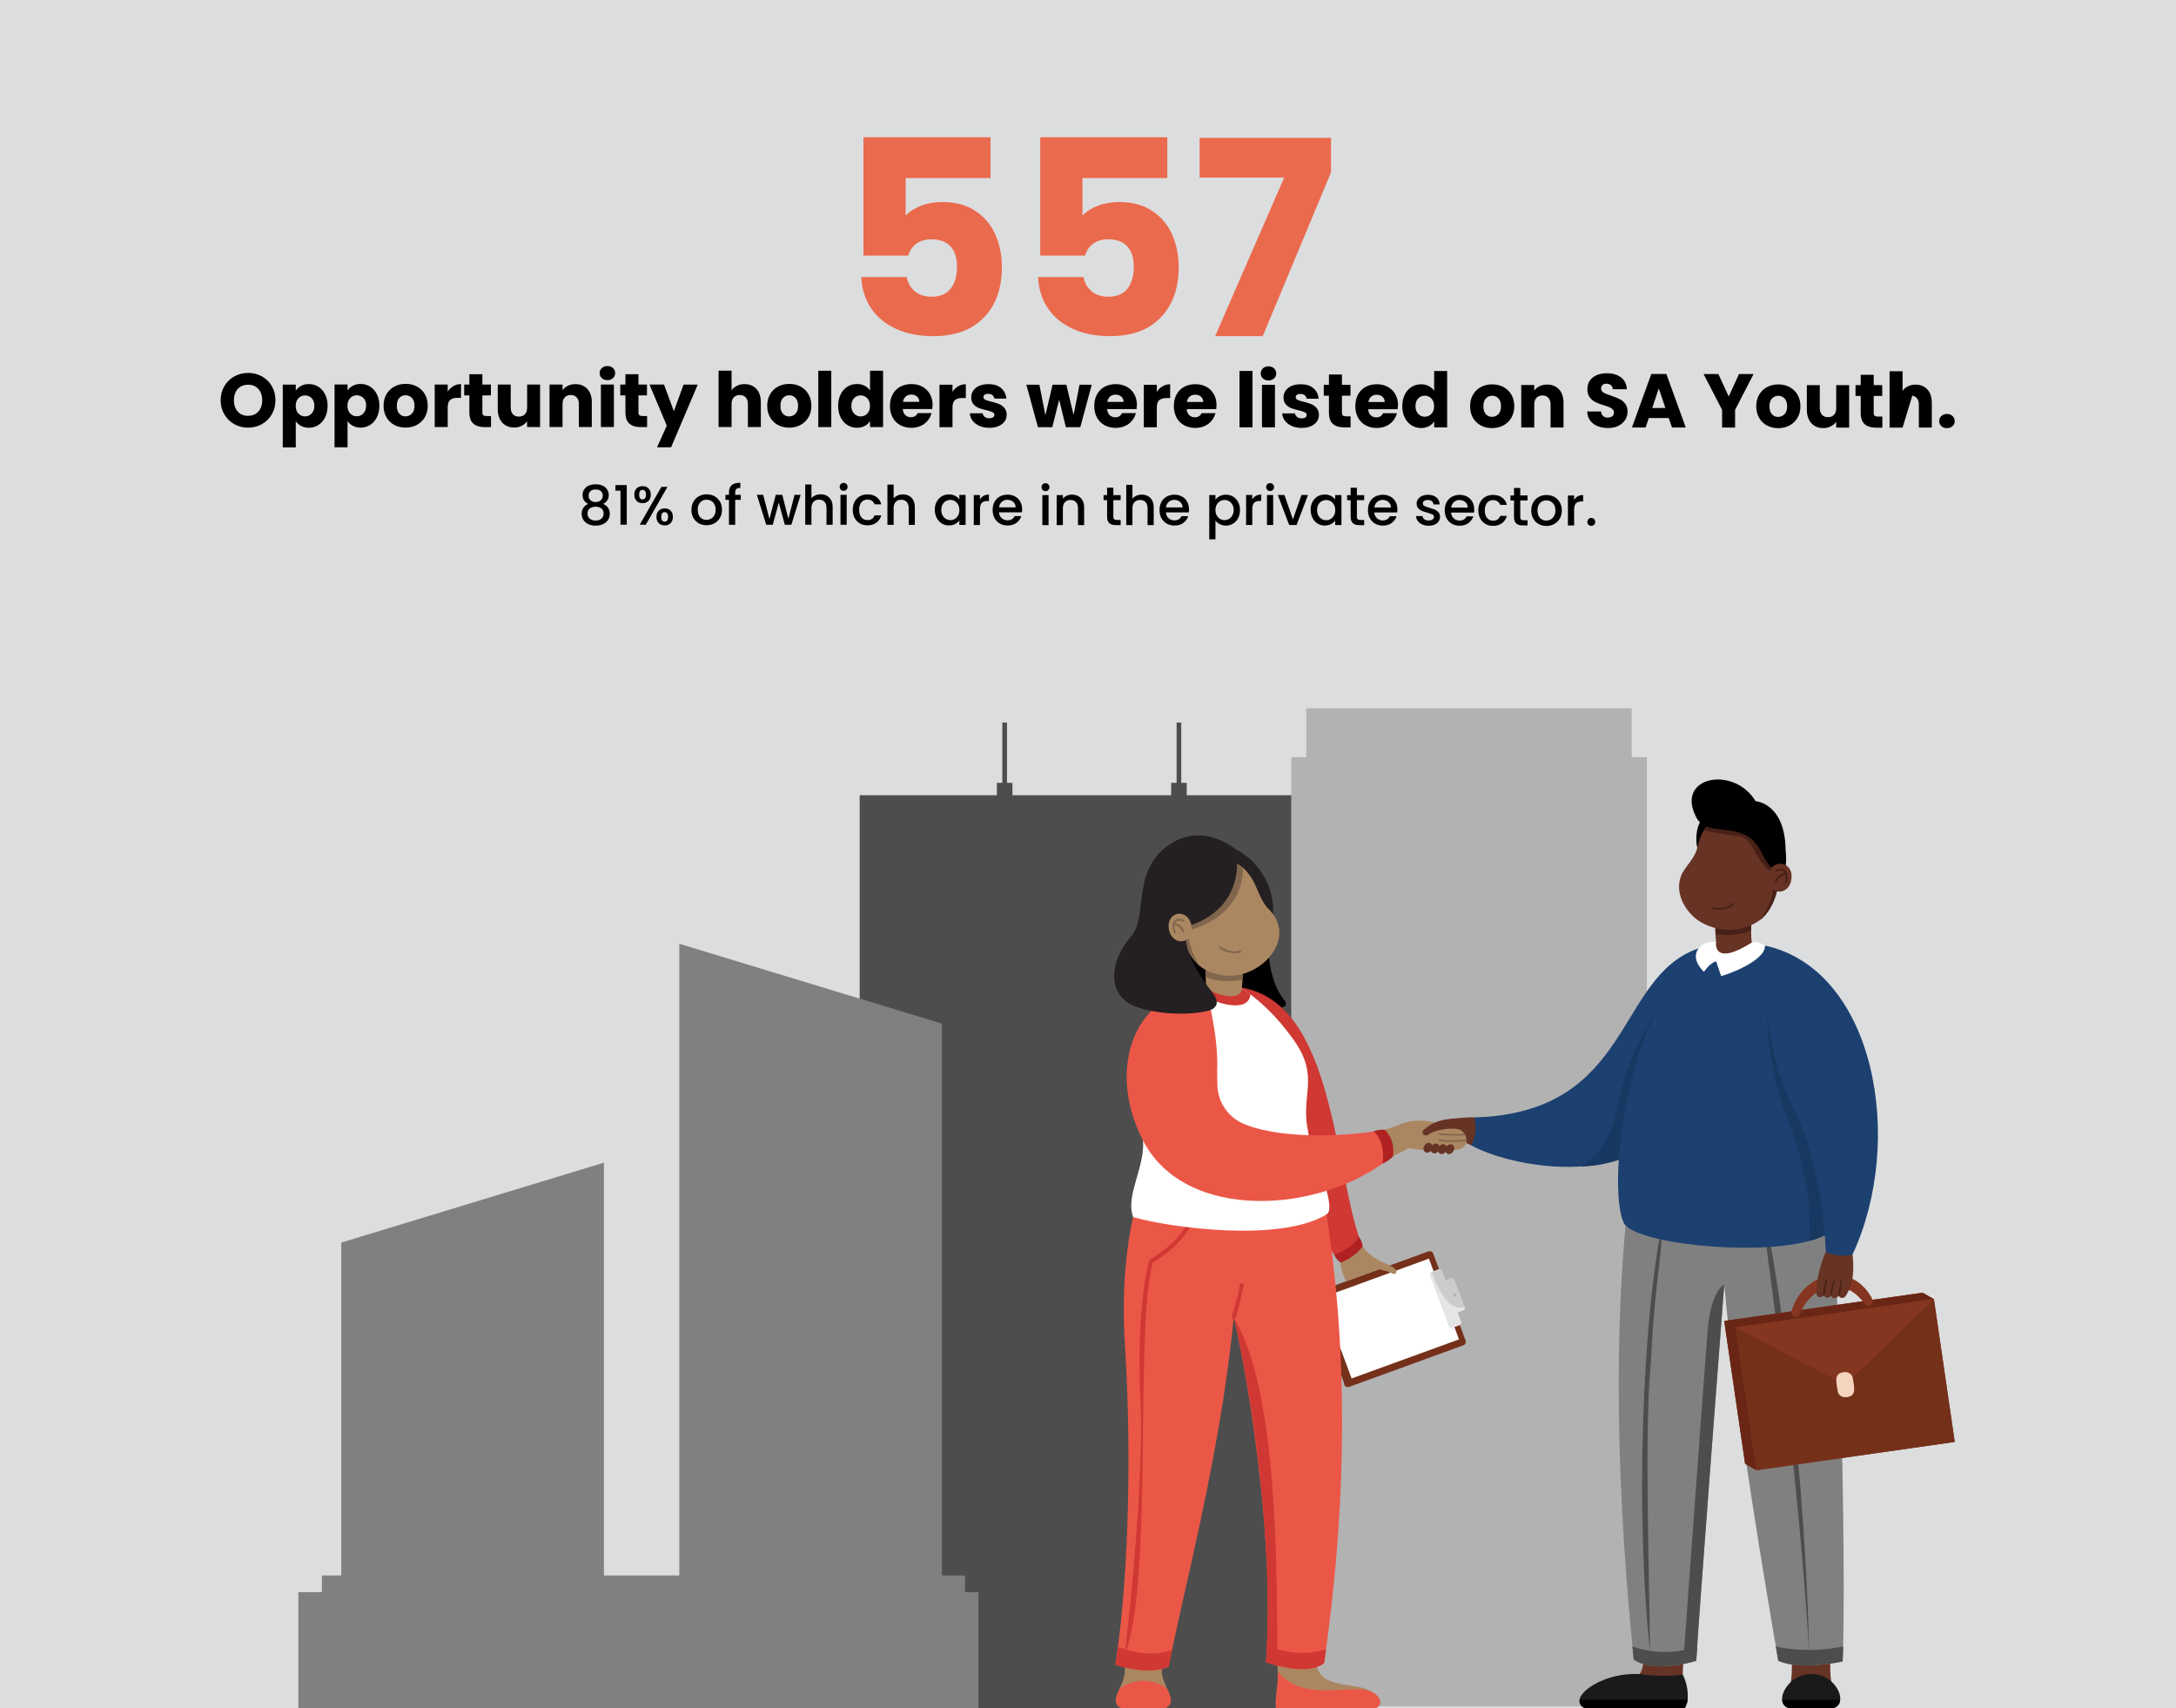 <?xml version="1.0" encoding="UTF-8"?><svg id="Layer_2" xmlns="http://www.w3.org/2000/svg" viewBox="0 0 400 314"><defs><style>.cls-1{fill:#fa9470;}.cls-2{fill:#692614;}.cls-3{fill:#f5d4bf;}.cls-4{fill:#ea6a4e;}.cls-5{fill:#eb5747;}.cls-6{fill:#fff;}.cls-7{fill:#e5e5e5;}.cls-8{fill:#80664d;}.cls-9{fill:#663324;}.cls-10{fill:#80331c;}.cls-11{fill:#75301a;}.cls-12{fill:#99452b;}.cls-13{fill:#8c4226;}.cls-14{fill:#cf3833;}.cls-15{fill:#b02121;}.cls-16{fill:#b2b2b2;}.cls-17{fill:#ab8761;}.cls-18{fill:#ccc;}.cls-19{fill:#dcddde;}.cls-20{fill:#d9b099;}.cls-21{fill:#173861;}.cls-22{fill:#241f21;}.cls-23{fill:#1c4070;}.cls-24{fill:#1a1a1a;}.cls-25{fill:gray;}.cls-26{fill:#853621;}.cls-27{fill:#472117;}.cls-28{fill:#4d4d4d;}</style></defs><g id="Layer_1-2"><g><rect class="cls-19" width="400" height="314"/><g><path d="M292.52,96.65c.2,0,.37-.07,.51-.21s.21-.31,.21-.52-.07-.38-.21-.52c-.14-.14-.31-.21-.51-.21s-.38,.07-.52,.21c-.14,.14-.21,.31-.21,.52s.07,.38,.21,.52,.31,.21,.52,.21m-3.16-4.78v-.8h-1.14v5.51h1.14v-2.9c0-.56,.12-.95,.35-1.18s.57-.34,1.02-.34h.29v-1.18c-.38,0-.71,.08-.98,.23-.28,.16-.5,.38-.67,.66m-5.13,3.81c-.46,0-.84-.16-1.15-.48-.3-.32-.46-.78-.46-1.38,0-.4,.07-.74,.22-1.02,.15-.28,.34-.48,.59-.62s.52-.21,.82-.21,.57,.07,.82,.21c.25,.14,.46,.35,.61,.62,.15,.28,.23,.61,.23,1.02s-.08,.74-.24,1.02c-.16,.28-.37,.49-.62,.63-.26,.14-.53,.21-.82,.21m0,.99c.53,0,1.01-.12,1.44-.35,.44-.24,.78-.57,1.04-1.01,.25-.43,.38-.93,.38-1.49s-.12-1.06-.37-1.49c-.25-.43-.58-.77-1.01-1-.43-.23-.9-.35-1.43-.35s-1,.12-1.43,.35c-.43,.23-.76,.57-1.01,1-.25,.43-.37,.93-.37,1.49s.12,1.07,.36,1.49,.57,.76,.99,1,.89,.35,1.41,.35m-3.44-4.67v-.93h-1.34v-1.37h-1.15v1.37h-.65v.93h.65v3.05c0,.54,.14,.93,.41,1.17,.27,.24,.67,.36,1.18,.36h.9v-.95h-.7c-.23,0-.4-.05-.49-.14-.1-.09-.15-.24-.15-.45v-3.05h1.34Zm-9.05,1.82c0,.57,.12,1.07,.35,1.49s.55,.76,.96,1c.41,.24,.87,.35,1.4,.35,.65,0,1.2-.16,1.64-.49s.74-.78,.9-1.34h-1.23c-.21,.58-.65,.87-1.31,.87-.47,0-.84-.17-1.11-.5-.28-.33-.41-.8-.41-1.39s.14-1.05,.41-1.39,.65-.49,1.11-.49c.33,0,.61,.08,.83,.23,.22,.15,.38,.37,.48,.64h1.23c-.15-.59-.45-1.04-.89-1.35-.44-.32-.99-.48-1.66-.48-.53,0-.99,.12-1.4,.35-.41,.23-.73,.56-.96,.99-.23,.43-.35,.93-.35,1.49m-4.98-.49c.05-.43,.22-.77,.5-1.02,.28-.25,.62-.38,1.01-.38,.43,0,.8,.13,1.09,.38,.29,.25,.44,.59,.45,1.01h-3.05Zm4.24,.36c0-.53-.11-1.01-.34-1.42-.23-.41-.54-.73-.95-.95s-.87-.34-1.39-.34-1.02,.12-1.43,.35c-.42,.23-.74,.56-.97,.99-.23,.43-.35,.93-.35,1.49s.12,1.07,.35,1.49,.56,.76,.98,1,.89,.35,1.41,.35c.65,0,1.19-.16,1.62-.48s.74-.74,.91-1.24h-1.23c-.25,.51-.69,.77-1.3,.77-.43,0-.79-.13-1.08-.4-.29-.27-.46-.62-.49-1.06h4.21c.03-.17,.04-.35,.04-.56m-8.39,2.98c.43,0,.8-.07,1.12-.21,.32-.14,.56-.33,.73-.58,.17-.25,.26-.53,.26-.84,0-.35-.1-.64-.29-.85-.19-.21-.41-.38-.66-.48-.26-.11-.59-.22-.98-.33-.3-.09-.53-.16-.68-.22-.15-.06-.28-.14-.39-.23s-.16-.22-.16-.37c0-.19,.08-.34,.24-.45,.16-.11,.39-.17,.69-.17s.55,.07,.73,.22c.18,.15,.28,.34,.3,.59h1.14c-.03-.55-.23-.98-.61-1.29-.38-.32-.89-.48-1.52-.48-.42,0-.79,.07-1.11,.21s-.57,.33-.74,.58c-.17,.24-.26,.51-.26,.8,0,.36,.09,.65,.28,.87,.19,.22,.42,.38,.67,.49,.26,.11,.6,.22,1.01,.33,.43,.12,.74,.23,.93,.33,.2,.1,.3,.25,.3,.46,0,.19-.09,.35-.27,.47-.18,.12-.42,.18-.74,.18s-.56-.08-.77-.23c-.2-.16-.32-.35-.34-.58h-1.18c.01,.33,.12,.63,.32,.9s.47,.48,.82,.64,.73,.23,1.16,.23m-9.96-3.34c.05-.43,.22-.77,.5-1.02,.28-.25,.62-.38,1.01-.38,.43,0,.8,.13,1.09,.38,.29,.25,.44,.59,.45,1.01h-3.05Zm4.24,.36c0-.53-.11-1.01-.34-1.42-.23-.41-.54-.73-.95-.95-.41-.23-.87-.34-1.39-.34s-1.02,.12-1.43,.35c-.42,.23-.74,.56-.97,.99-.23,.43-.34,.93-.34,1.49s.12,1.07,.35,1.49c.24,.43,.56,.76,.98,1,.42,.24,.89,.35,1.41,.35,.65,0,1.19-.16,1.62-.48,.44-.32,.74-.74,.9-1.24h-1.23c-.25,.51-.69,.77-1.3,.77-.43,0-.79-.13-1.08-.4-.29-.27-.46-.62-.49-1.06h4.21c.03-.17,.04-.35,.04-.56m-6.1-1.69v-.93h-1.34v-1.37h-1.15v1.37h-.65v.93h.65v3.05c0,.54,.14,.93,.41,1.17,.27,.24,.67,.36,1.18,.36h.9v-.95h-.7c-.23,0-.4-.05-.49-.14-.1-.09-.15-.24-.15-.45v-3.05h1.34Zm-5.32,1.82c0,.38-.08,.71-.24,.99-.16,.28-.36,.5-.61,.64-.25,.15-.53,.22-.82,.22s-.56-.08-.82-.22c-.26-.15-.46-.37-.62-.66-.16-.29-.23-.62-.23-1s.08-.71,.23-.98c.16-.28,.36-.49,.62-.63,.25-.14,.53-.22,.82-.22s.57,.07,.82,.22c.25,.15,.46,.36,.61,.64,.16,.28,.24,.61,.24,.99m-4.51-.02c0,.55,.11,1.05,.34,1.48,.23,.44,.54,.78,.93,1.02,.39,.24,.83,.36,1.3,.36,.43,0,.81-.09,1.14-.26,.33-.17,.6-.39,.79-.65v.82h1.15v-5.51h-1.15v.8c-.19-.25-.45-.47-.78-.64-.32-.17-.7-.26-1.14-.26-.48,0-.92,.12-1.32,.35-.4,.24-.71,.57-.94,1-.23,.43-.34,.92-.34,1.47m-4.81-2.73h-1.22l2.09,5.51h1.36l2.1-5.51h-1.21l-1.56,4.49-1.56-4.49Zm-3.21,5.51h1.14v-5.51h-1.14v5.51Zm.58-6.24c.2,0,.37-.07,.51-.21,.14-.14,.21-.31,.21-.52s-.07-.38-.21-.52c-.14-.14-.31-.21-.51-.21s-.38,.07-.52,.21-.21,.31-.21,.52,.07,.38,.21,.52,.31,.21,.52,.21m-3.28,1.53v-.8h-1.14v5.51h1.14v-2.9c0-.56,.11-.95,.34-1.18,.23-.23,.57-.34,1.02-.34h.29v-1.18c-.38,0-.71,.08-.98,.23-.28,.16-.5,.38-.66,.66m-3.43,1.93c0,.38-.08,.71-.24,1-.16,.29-.36,.51-.62,.66-.26,.15-.53,.22-.83,.22s-.56-.07-.81-.22c-.26-.15-.46-.36-.62-.64-.16-.28-.23-.61-.23-.99s.08-.71,.23-.99c.16-.28,.36-.49,.62-.64,.26-.15,.53-.22,.81-.22s.57,.07,.83,.22c.26,.14,.46,.35,.62,.63,.16,.28,.24,.6,.24,.98m-3.35-1.92v-.81h-1.14v8.13h1.14v-3.42c.21,.25,.47,.47,.8,.64,.33,.17,.7,.26,1.12,.26,.48,0,.92-.12,1.32-.36,.4-.24,.71-.58,.93-1.02,.23-.44,.34-.93,.34-1.48s-.11-1.04-.34-1.47c-.23-.43-.54-.76-.93-1-.4-.24-.83-.35-1.32-.35-.42,0-.8,.09-1.13,.26-.33,.17-.6,.39-.79,.64m-9.1,1.45c.05-.43,.22-.77,.5-1.02,.28-.25,.62-.38,1.01-.38,.43,0,.8,.13,1.09,.38,.29,.25,.44,.59,.45,1.01h-3.05Zm4.24,.36c0-.53-.11-1.01-.34-1.42-.23-.41-.54-.73-.95-.95-.41-.23-.87-.34-1.39-.34s-1.02,.12-1.43,.35c-.42,.23-.74,.56-.97,.99-.23,.43-.34,.93-.34,1.49s.12,1.07,.35,1.49,.56,.76,.98,1c.42,.24,.89,.35,1.42,.35,.65,0,1.19-.16,1.62-.48s.74-.74,.9-1.24h-1.23c-.25,.51-.69,.77-1.3,.77-.43,0-.79-.13-1.08-.4-.29-.27-.46-.62-.49-1.06h4.21c.03-.17,.04-.35,.04-.56m-8.69-2.71c-.35,0-.68,.06-.97,.19s-.54,.31-.74,.54v-2.53h-1.14v7.4h1.14v-3.08c0-.49,.12-.87,.38-1.14s.59-.4,1.02-.4,.76,.13,1.01,.4,.37,.64,.37,1.14v3.08h1.13v-3.25c0-.5-.1-.93-.28-1.28-.19-.35-.45-.62-.78-.8s-.71-.27-1.12-.27m-3.9,1.02v-.93h-1.34v-1.37h-1.15v1.37h-.65v.93h.65v3.05c0,.54,.14,.93,.41,1.17s.67,.36,1.18,.36h.9v-.95h-.7c-.23,0-.4-.05-.49-.14-.1-.09-.15-.24-.15-.45v-3.05h1.34Zm-8.98-1.02c-.33,0-.64,.06-.92,.19s-.53,.3-.72,.53v-.63h-1.14v5.51h1.14v-3.08c0-.49,.12-.87,.38-1.14s.59-.4,1.02-.4,.76,.13,1.01,.4c.25,.26,.37,.64,.37,1.14v3.08h1.13v-3.25c0-.5-.1-.93-.29-1.28-.19-.35-.46-.62-.81-.8-.34-.18-.73-.27-1.16-.27m-5.42,5.6h1.14v-5.51h-1.14v5.51Zm.58-6.24c.2,0,.37-.07,.51-.21s.21-.31,.21-.52-.07-.38-.21-.52-.31-.21-.51-.21-.38,.07-.52,.21c-.14,.14-.21,.31-.21,.52s.07,.38,.21,.52c.14,.14,.31,.21,.52,.21m-8.54,2.99c.05-.43,.22-.77,.5-1.02,.28-.25,.62-.38,1.01-.38,.43,0,.8,.13,1.09,.38,.29,.25,.44,.59,.45,1.01h-3.05Zm4.24,.36c0-.53-.11-1.01-.34-1.42-.23-.41-.54-.73-.95-.95-.41-.23-.87-.34-1.39-.34s-1.02,.12-1.43,.35c-.42,.23-.74,.56-.97,.99-.23,.43-.34,.93-.34,1.49s.12,1.07,.35,1.49c.24,.43,.56,.76,.98,1,.42,.24,.89,.35,1.42,.35,.65,0,1.19-.16,1.62-.48,.44-.32,.74-.74,.9-1.24h-1.23c-.25,.51-.69,.77-1.3,.77-.43,0-.79-.13-1.08-.4-.29-.27-.46-.62-.49-1.06h4.21c.03-.17,.04-.35,.04-.56m-7.75-1.82v-.8h-1.14v5.51h1.14v-2.9c0-.56,.11-.95,.34-1.18s.57-.34,1.02-.34h.29v-1.18c-.38,0-.71,.08-.98,.23-.28,.16-.5,.38-.66,.66m-3.79,1.95c0,.38-.08,.71-.23,.99-.16,.28-.36,.5-.61,.64-.25,.15-.53,.22-.82,.22s-.56-.08-.82-.22c-.26-.15-.46-.37-.62-.66-.16-.29-.23-.62-.23-1s.08-.71,.23-.98c.16-.28,.36-.49,.61-.63,.25-.14,.53-.22,.82-.22s.57,.07,.82,.22c.25,.15,.46,.36,.61,.64,.16,.28,.23,.61,.23,.99m-4.51-.02c0,.55,.12,1.05,.35,1.48s.54,.78,.93,1.02c.39,.24,.83,.36,1.3,.36,.43,0,.81-.09,1.14-.26,.33-.17,.6-.39,.79-.65v.82h1.15v-5.51h-1.15v.8c-.19-.25-.45-.47-.77-.64-.32-.17-.7-.26-1.14-.26-.48,0-.92,.12-1.32,.35-.4,.24-.71,.57-.94,1s-.35,.92-.35,1.47m-5.86-2.82c-.35,0-.68,.06-.97,.19s-.54,.31-.73,.54v-2.53h-1.14v7.4h1.14v-3.08c0-.49,.12-.87,.38-1.14s.59-.4,1.01-.4,.76,.13,1.01,.4,.37,.64,.37,1.14v3.08h1.13v-3.25c0-.5-.09-.93-.28-1.28s-.45-.62-.78-.8c-.33-.18-.7-.27-1.12-.27m-9.23,2.84c0,.57,.11,1.07,.34,1.49,.23,.43,.55,.76,.96,1s.87,.35,1.4,.35c.65,0,1.2-.16,1.64-.49,.44-.33,.74-.78,.9-1.34h-1.23c-.21,.58-.65,.87-1.31,.87-.47,0-.84-.17-1.11-.5-.28-.33-.42-.8-.42-1.39s.14-1.05,.42-1.39c.28-.33,.65-.49,1.11-.49,.33,0,.61,.08,.83,.23,.22,.15,.38,.37,.48,.64h1.23c-.15-.59-.45-1.04-.89-1.35-.44-.32-.99-.48-1.65-.48-.53,0-.99,.12-1.4,.35-.41,.23-.72,.56-.96,.99-.23,.43-.34,.93-.34,1.49m-2.26,2.76h1.14v-5.51h-1.14v5.51Zm.58-6.24c.2,0,.37-.07,.51-.21,.14-.14,.21-.31,.21-.52s-.07-.38-.21-.52c-.14-.14-.31-.21-.51-.21s-.38,.07-.52,.21c-.14,.14-.21,.31-.21,.52s.07,.38,.21,.52c.14,.14,.31,.21,.52,.21m-4.22,.64c-.35,0-.68,.06-.97,.19-.3,.13-.54,.31-.73,.54v-2.53h-1.14v7.4h1.14v-3.08c0-.49,.12-.87,.38-1.14s.59-.4,1.01-.4,.76,.13,1.01,.4c.25,.26,.37,.64,.37,1.14v3.08h1.13v-3.25c0-.5-.09-.93-.28-1.28s-.45-.62-.78-.8c-.33-.18-.7-.27-1.12-.27m-4.82,.09l-1.14,4.41-1.12-4.41h-1.19l-1.17,4.43-1.15-4.43h-1.16l1.72,5.51h1.2l1.11-4.07,1.11,4.07h1.2l1.71-5.51h-1.12Zm-9.89,0h-1.02v-.39c0-.32,.07-.54,.21-.67,.14-.13,.38-.2,.73-.2v-.95c-.72,0-1.25,.15-1.58,.43-.34,.29-.51,.75-.51,1.39v.39h-.65v.93h.65v4.58h1.15v-4.58h1.02v-.93Zm-6.3,4.61c-.46,0-.84-.16-1.15-.48-.3-.32-.46-.78-.46-1.38,0-.4,.07-.74,.22-1.02,.15-.28,.34-.48,.59-.62s.52-.21,.82-.21,.57,.07,.82,.21c.25,.14,.46,.35,.61,.62,.15,.28,.23,.61,.23,1.02s-.08,.74-.24,1.02c-.16,.28-.37,.49-.62,.63-.26,.14-.53,.21-.83,.21m0,.99c.53,0,1.01-.12,1.45-.35,.44-.24,.78-.57,1.03-1.01,.25-.43,.38-.93,.38-1.49s-.12-1.06-.37-1.49c-.25-.43-.58-.77-1.01-1-.43-.23-.9-.35-1.43-.35s-1,.12-1.43,.35c-.43,.23-.76,.57-1.01,1-.25,.43-.37,.93-.37,1.49s.12,1.07,.36,1.49,.57,.76,.99,1c.42,.24,.89,.35,1.41,.35m-7.68-2.4c.42,0,.63,.29,.63,.87s-.21,.87-.63,.87-.63-.29-.63-.87,.21-.87,.63-.87m-1.51,.87c0,.49,.14,.87,.42,1.15,.28,.28,.65,.42,1.1,.42s.8-.14,1.08-.42c.28-.28,.42-.66,.42-1.15s-.14-.87-.42-1.15c-.28-.28-.64-.41-1.08-.41s-.81,.14-1.1,.41c-.28,.28-.42,.66-.42,1.15m-2.55-4.96c.42,0,.63,.29,.63,.87,0,.3-.06,.52-.17,.66s-.27,.22-.46,.22c-.42,0-.63-.29-.63-.88s.21-.87,.63-.87m3.46-.56l-3.99,6.96h1.12l3.99-6.96h-1.12Zm-4.98,1.43c0,.49,.14,.87,.42,1.15,.28,.28,.65,.42,1.1,.42s.81-.14,1.09-.42c.28-.28,.42-.66,.42-1.15s-.14-.87-.42-1.15c-.28-.28-.65-.41-1.09-.41s-.81,.14-1.1,.41c-.28,.28-.42,.66-.42,1.15m-2.54-.72v6.25h1.15v-7.29h-2.08v1.04h.93Zm-4.57,2.94c.44,0,.79,.11,1.07,.33,.27,.22,.4,.53,.4,.93,0,.37-.13,.68-.39,.92-.26,.24-.62,.36-1.08,.36s-.82-.12-1.09-.35c-.27-.24-.4-.55-.4-.93,0-.41,.14-.72,.41-.93,.28-.22,.64-.33,1.08-.33m1.31-2c0,.33-.12,.61-.37,.82-.25,.21-.56,.32-.94,.32s-.69-.1-.93-.32c-.24-.21-.36-.48-.36-.82,0-.38,.12-.67,.35-.87,.23-.2,.55-.3,.95-.3s.73,.1,.96,.3c.23,.2,.35,.49,.35,.86m-2.67,1.5c-.37,.14-.67,.37-.89,.68-.22,.31-.33,.69-.33,1.12s.11,.82,.33,1.15c.22,.33,.52,.59,.91,.77s.84,.27,1.34,.27,.95-.09,1.34-.27,.7-.44,.92-.77c.22-.33,.33-.72,.33-1.15s-.11-.8-.33-1.11c-.22-.32-.52-.55-.9-.69,.31-.15,.57-.37,.76-.65s.28-.61,.28-.98-.09-.69-.27-.99c-.18-.3-.45-.54-.82-.72-.36-.18-.8-.27-1.32-.27s-.96,.09-1.32,.27-.63,.41-.81,.72c-.18,.3-.27,.63-.27,.99,0,.75,.35,1.29,1.04,1.64"/><path d="M357.9,78.69c.41,0,.75-.12,1.02-.37,.27-.25,.4-.55,.4-.92s-.13-.69-.4-.94-.6-.38-1.02-.38-.76,.13-1.03,.38-.4,.57-.4,.94,.13,.67,.4,.92c.27,.25,.61,.37,1.03,.37m-7.76-5.57c.27-.29,.64-.43,1.09-.43s.82,.14,1.09,.43c.27,.29,.41,.7,.41,1.22v4.24h2.38v-4.56c0-1.04-.27-1.85-.81-2.44-.54-.59-1.26-.89-2.16-.89m0,0c-.52,0-.99,.1-1.41,.31-.42,.21-.75,.48-.99,.83v-3.6h-2.39v10.36h2.39m-4.58-2.03c-.26,0-.45-.05-.56-.15-.11-.1-.17-.27-.17-.5v-3.14h1.57v-1.99h-1.57v-1.9h-2.39v1.9h-.95v1.99h.95v3.11c0,.96,.24,1.65,.73,2.08,.48,.42,1.16,.64,2.03,.64h1.22v-2.03h-.85Zm-7.62-5.78v4.24c0,.52-.13,.93-.41,1.22-.27,.29-.64,.43-1.11,.43s-.82-.14-1.09-.43c-.27-.29-.41-.7-.41-1.22v-4.24h-2.38v4.56c0,.68,.13,1.27,.38,1.78,.25,.5,.61,.89,1.06,1.16,.46,.27,.99,.4,1.58,.4,.5,0,.96-.1,1.38-.32,.42-.21,.74-.49,.99-.83v1.06h2.39v-7.81h-2.39Zm-10.68,5.85c-.46,0-.84-.17-1.14-.5-.3-.34-.45-.82-.45-1.44s.15-1.12,.46-1.45c.31-.33,.7-.5,1.16-.5s.84,.17,1.16,.5c.31,.34,.47,.82,.47,1.44s-.16,1.11-.48,1.44c-.32,.34-.71,.5-1.17,.5m0,2.07c.77,0,1.46-.16,2.08-.49,.62-.33,1.11-.8,1.47-1.41,.36-.61,.54-1.32,.54-2.12s-.18-1.51-.53-2.12c-.35-.61-.84-1.08-1.46-1.41-.62-.33-1.31-.49-2.07-.49s-1.46,.16-2.07,.49c-.62,.33-1.1,.8-1.46,1.41-.35,.61-.53,1.32-.53,2.12s.17,1.52,.53,2.13c.35,.61,.83,1.07,1.44,1.4,.61,.33,1.3,.49,2.07,.49m-7.21-9.94l-1.89,4.12-1.9-4.12h-2.72l3.4,6.58v3.25h2.39v-3.25l3.4-6.58h-2.69Zm-15.95,6.24l1.2-3.6,1.22,3.6h-2.42Zm3.63,3.58h2.53l-3.56-9.83h-2.77l-3.56,9.83h2.51l.59-1.74h3.67l.59,1.74Zm-11.76,.1c.74,0,1.38-.13,1.92-.41,.54-.27,.95-.64,1.24-1.09,.28-.46,.43-.97,.43-1.53,0-.59-.15-1.07-.43-1.44-.29-.37-.63-.66-1.03-.85-.4-.2-.91-.4-1.55-.62-.64-.21-1.1-.4-1.4-.57-.3-.18-.45-.43-.45-.74,0-.29,.09-.51,.27-.67,.18-.15,.41-.23,.7-.23,.34,0,.61,.09,.83,.27,.21,.18,.33,.43,.35,.75h2.59c-.05-.92-.4-1.65-1.06-2.16-.66-.52-1.54-.78-2.62-.78s-1.93,.26-2.59,.78c-.66,.52-.99,1.23-.99,2.15,0,.62,.14,1.11,.43,1.5,.29,.38,.63,.67,1.04,.87,.4,.2,.92,.39,1.55,.59,.44,.13,.78,.25,1.02,.35,.24,.1,.44,.23,.6,.39,.16,.16,.24,.36,.24,.6,0,.29-.1,.52-.31,.68-.21,.16-.49,.24-.84,.24s-.63-.1-.84-.29c-.22-.19-.34-.47-.38-.83h-2.55c.02,.64,.2,1.2,.54,1.65,.34,.46,.8,.8,1.37,1.04,.57,.23,1.21,.35,1.93,.35m-11.2-7.99c-.51,0-.98,.1-1.39,.3-.41,.2-.74,.47-.98,.82v-1.04h-2.39v7.81h2.39v-4.24c0-.52,.14-.93,.41-1.22s.64-.43,1.09-.43,.82,.14,1.09,.43,.41,.7,.41,1.22v4.24h2.38v-4.56c0-1.04-.27-1.85-.82-2.44s-1.28-.89-2.19-.89m-10.12,5.94c-.46,0-.84-.17-1.14-.5-.3-.34-.46-.82-.46-1.44s.15-1.12,.46-1.45c.31-.33,.7-.5,1.16-.5s.84,.17,1.15,.5,.47,.82,.47,1.44-.16,1.11-.48,1.44c-.32,.34-.71,.5-1.17,.5m0,2.07c.77,0,1.46-.16,2.08-.49,.62-.33,1.11-.8,1.47-1.41,.36-.61,.54-1.32,.54-2.12s-.18-1.51-.53-2.12c-.35-.61-.84-1.08-1.46-1.41-.62-.33-1.31-.49-2.07-.49s-1.46,.16-2.07,.49c-.62,.33-1.1,.8-1.46,1.41-.36,.61-.53,1.32-.53,2.12s.17,1.52,.52,2.13c.35,.61,.83,1.07,1.44,1.4,.61,.33,1.3,.49,2.07,.49m-10.65-4.02c0,.6-.17,1.07-.5,1.41-.33,.34-.73,.52-1.21,.52s-.88-.17-1.21-.53c-.33-.35-.5-.82-.5-1.42s.17-1.07,.5-1.41c.33-.34,.73-.51,1.21-.51s.88,.17,1.21,.52c.33,.34,.5,.82,.5,1.41m-5.85-.01c0,.8,.15,1.51,.46,2.12,.3,.61,.72,1.08,1.24,1.41,.52,.33,1.11,.5,1.75,.5,.55,0,1.03-.11,1.45-.34,.42-.22,.74-.52,.96-.9v1.12h2.39v-10.36h-2.39v3.63c-.24-.36-.58-.65-1-.87-.42-.22-.89-.32-1.41-.32-.64,0-1.23,.16-1.75,.49-.52,.33-.93,.79-1.24,1.4-.3,.61-.46,1.31-.46,2.11m-6.23-.74c.07-.43,.24-.76,.51-.99,.28-.23,.61-.35,1.02-.35s.77,.12,1.05,.36c.28,.24,.42,.57,.42,.98h-3Zm5.45,.63c0-.78-.16-1.47-.5-2.06-.33-.59-.79-1.04-1.38-1.36s-1.26-.48-2.02-.48-1.46,.16-2.06,.49c-.6,.33-1.06,.79-1.39,1.4-.33,.61-.5,1.32-.5,2.13s.17,1.52,.5,2.13,.8,1.07,1.4,1.4c.6,.33,1.28,.49,2.04,.49,.64,0,1.21-.12,1.72-.35,.51-.23,.94-.55,1.28-.97,.34-.41,.58-.87,.71-1.39h-2.55c-.23,.5-.65,.76-1.25,.76-.4,0-.74-.13-1.02-.39-.28-.26-.43-.63-.47-1.11h5.42c.03-.24,.04-.48,.04-.7m-9.55,2c-.26,0-.45-.05-.56-.15-.11-.1-.17-.27-.17-.5v-3.14h1.57v-1.99h-1.57v-1.9h-2.39v1.9h-.95v1.99h.95v3.11c0,.96,.24,1.65,.73,2.08,.48,.42,1.16,.64,2.03,.64h1.22v-2.03h-.85Zm-8.13,2.14c.63,0,1.19-.1,1.67-.31,.48-.21,.85-.49,1.11-.85,.26-.36,.39-.77,.39-1.22-.01-.54-.15-.97-.43-1.29-.28-.32-.6-.55-.96-.7-.36-.15-.84-.29-1.41-.44-.5-.11-.88-.22-1.11-.34-.24-.11-.36-.28-.36-.5,0-.19,.07-.33,.22-.44,.15-.11,.36-.16,.64-.16,.33,0,.59,.08,.79,.24,.2,.16,.32,.37,.36,.64h2.21c-.08-.8-.41-1.45-.97-1.93-.57-.49-1.34-.73-2.32-.73-.66,0-1.23,.11-1.71,.32-.48,.21-.85,.51-1.09,.88-.25,.37-.37,.78-.37,1.22,0,.53,.14,.95,.41,1.27,.27,.31,.59,.54,.97,.69,.37,.15,.84,.28,1.4,.41,.52,.13,.9,.25,1.13,.36,.23,.11,.35,.27,.35,.5,0,.19-.08,.34-.24,.45-.16,.12-.39,.17-.69,.17-.33,0-.6-.08-.83-.25-.22-.17-.35-.39-.38-.66h-2.37c.04,.5,.21,.96,.52,1.36s.73,.73,1.26,.96c.53,.23,1.14,.35,1.82,.35m-7.31-.11h2.39v-7.81h-2.39v7.81Zm1.2-8.62c.41,0,.75-.12,1.02-.37s.4-.55,.4-.92-.13-.68-.4-.93-.61-.37-1.02-.37-.76,.12-1.03,.37-.4,.56-.4,.93,.13,.67,.4,.92,.61,.37,1.03,.37m-5.33,8.62h2.39v-10.36h-2.39v10.36Zm-9.67-4.66c.07-.43,.23-.76,.51-.99,.28-.23,.61-.35,1.02-.35s.77,.12,1.05,.36c.28,.24,.42,.57,.42,.98h-3Zm5.45,.63c0-.78-.17-1.47-.5-2.06-.33-.59-.79-1.04-1.38-1.36s-1.26-.48-2.02-.48-1.46,.16-2.06,.49c-.6,.33-1.06,.79-1.39,1.4-.33,.61-.5,1.32-.5,2.13s.17,1.52,.5,2.13,.8,1.07,1.4,1.4c.6,.33,1.28,.49,2.04,.49,.63,0,1.21-.12,1.72-.35,.51-.23,.94-.55,1.28-.97,.34-.41,.58-.87,.71-1.39h-2.55c-.23,.5-.65,.76-1.25,.76-.4,0-.74-.13-1.01-.39-.28-.26-.43-.63-.47-1.11h5.42c.03-.24,.04-.48,.04-.7m-10.96-2.48v-1.3h-2.39v7.81h2.39v-3.63c0-.64,.15-1.09,.45-1.35,.3-.26,.75-.39,1.34-.39h.66v-2.53c-.51,0-.98,.12-1.4,.37s-.77,.59-1.05,1.02m-9.1,1.85c.07-.43,.24-.76,.51-.99,.27-.23,.61-.35,1.01-.35s.77,.12,1.05,.36c.28,.24,.42,.57,.42,.98h-3Zm5.45,.63c0-.78-.17-1.47-.5-2.06-.33-.59-.79-1.04-1.38-1.36s-1.26-.48-2.02-.48-1.46,.16-2.06,.49c-.6,.33-1.06,.79-1.39,1.4s-.5,1.32-.5,2.13,.17,1.52,.5,2.13,.8,1.07,1.4,1.4c.6,.33,1.28,.49,2.04,.49,.64,0,1.21-.12,1.72-.35,.51-.23,.94-.55,1.28-.97,.34-.41,.58-.87,.71-1.39h-2.55c-.23,.5-.65,.76-1.25,.76-.4,0-.74-.13-1.02-.39-.27-.26-.43-.63-.47-1.11h5.42c.03-.24,.04-.48,.04-.7m-10.53-3.78l-1.09,5.56-1.33-5.56h-2.53l-1.32,5.59-1.11-5.59h-2.39l2.13,7.81h2.63l1.27-5.07,1.23,5.07h2.65l2.11-7.81h-2.25Zm-16.56,7.92c.64,0,1.19-.1,1.67-.31,.48-.21,.85-.49,1.11-.85,.26-.36,.39-.77,.39-1.22,0-.54-.15-.97-.43-1.29-.28-.32-.59-.55-.96-.7s-.84-.29-1.41-.44c-.5-.11-.88-.22-1.11-.34-.24-.11-.36-.28-.36-.5,0-.19,.08-.33,.22-.44,.15-.11,.36-.16,.64-.16,.33,0,.59,.08,.79,.24,.2,.16,.32,.37,.36,.64h2.21c-.08-.8-.41-1.45-.97-1.93-.57-.49-1.34-.73-2.32-.73-.66,0-1.23,.11-1.72,.32-.48,.21-.84,.51-1.09,.88-.25,.37-.37,.78-.37,1.22,0,.53,.14,.95,.41,1.27,.27,.31,.59,.54,.97,.69s.84,.28,1.4,.41c.52,.13,.9,.25,1.13,.36,.23,.11,.35,.27,.35,.5,0,.19-.08,.34-.25,.45-.16,.12-.39,.17-.69,.17-.33,0-.6-.08-.83-.25-.22-.17-.35-.39-.38-.66h-2.37c.04,.5,.21,.96,.52,1.36,.31,.41,.73,.73,1.26,.96,.53,.23,1.14,.35,1.82,.35m-6.78-6.62v-1.3h-2.39v7.81h2.39v-3.63c0-.64,.15-1.09,.45-1.35,.3-.26,.75-.39,1.34-.39h.66v-2.53c-.51,0-.98,.12-1.4,.37-.42,.25-.77,.59-1.05,1.02m-9.1,1.85c.07-.43,.24-.76,.51-.99,.27-.23,.61-.35,1.02-.35s.77,.12,1.05,.36c.28,.24,.42,.57,.42,.98h-3Zm5.45,.63c0-.78-.17-1.47-.5-2.06-.33-.59-.79-1.04-1.38-1.36-.59-.32-1.26-.48-2.02-.48s-1.46,.16-2.06,.49c-.6,.33-1.06,.79-1.39,1.4s-.5,1.32-.5,2.13,.17,1.52,.5,2.13,.8,1.07,1.4,1.4c.6,.33,1.28,.49,2.04,.49,.64,0,1.21-.12,1.72-.35,.51-.23,.94-.55,1.28-.97,.34-.41,.58-.87,.71-1.39h-2.55c-.23,.5-.65,.76-1.25,.76-.4,0-.74-.13-1.02-.39-.27-.26-.43-.63-.47-1.11h5.42c.03-.24,.04-.48,.04-.7m-11.49,.13c0,.6-.16,1.07-.5,1.41-.33,.34-.74,.52-1.21,.52s-.88-.17-1.21-.53c-.33-.35-.5-.82-.5-1.42s.17-1.07,.5-1.41c.33-.34,.74-.51,1.21-.51s.88,.17,1.21,.52c.33,.34,.5,.82,.5,1.41m-5.85-.01c0,.8,.15,1.51,.46,2.12,.3,.61,.72,1.08,1.24,1.41,.52,.33,1.1,.5,1.75,.5,.55,0,1.03-.11,1.45-.34,.42-.22,.73-.52,.96-.9v1.12h2.4v-10.36h-2.4v3.63c-.24-.36-.58-.65-1-.87-.42-.22-.89-.32-1.41-.32-.65,0-1.23,.16-1.75,.49-.52,.33-.94,.79-1.24,1.4-.3,.61-.46,1.31-.46,2.11m-3.65,3.92h2.39v-10.36h-2.39v10.36Zm-5.36-1.96c-.46,0-.84-.17-1.14-.5-.3-.34-.46-.82-.46-1.44s.15-1.12,.46-1.45c.31-.33,.7-.5,1.16-.5s.84,.17,1.16,.5c.31,.34,.47,.82,.47,1.44s-.16,1.11-.48,1.44c-.32,.34-.71,.5-1.17,.5m0,2.07c.77,0,1.46-.16,2.08-.49,.62-.33,1.11-.8,1.47-1.41,.36-.61,.54-1.32,.54-2.12s-.18-1.51-.53-2.12c-.36-.61-.84-1.08-1.46-1.41-.62-.33-1.31-.49-2.07-.49s-1.46,.16-2.07,.49c-.62,.33-1.1,.8-1.46,1.41-.35,.61-.53,1.32-.53,2.12s.17,1.52,.53,2.13c.35,.61,.83,1.07,1.44,1.4,.61,.33,1.3,.49,2.07,.49m-8.19-8.01c-.52,0-.99,.1-1.41,.31-.42,.21-.75,.48-.99,.83v-3.6h-2.39v10.36h2.39v-4.24c0-.52,.13-.93,.41-1.22,.27-.29,.63-.43,1.09-.43s.82,.14,1.09,.43c.27,.29,.41,.7,.41,1.22v4.24h2.38v-4.56c0-1.04-.27-1.85-.81-2.44-.54-.59-1.26-.89-2.16-.89m-11.23,.08l-1.79,4.89-1.81-4.89h-2.67l3.18,7.55-1.79,3.98h2.58l4.9-11.52h-2.59Zm-7.57,5.78c-.26,0-.45-.05-.56-.15-.11-.1-.17-.27-.17-.5v-3.14h1.57v-1.99h-1.57v-1.9h-2.39v1.9h-.95v1.99h.95v3.11c0,.96,.24,1.65,.73,2.08s1.16,.64,2.03,.64h1.22v-2.03h-.85Zm-7.63,2.03h2.39v-7.81h-2.39v7.81Zm1.2-8.62c.41,0,.75-.12,1.02-.37,.27-.25,.4-.55,.4-.92s-.13-.68-.4-.93c-.27-.25-.6-.37-1.02-.37s-.76,.12-1.03,.37c-.27,.25-.4,.56-.4,.93s.13,.67,.4,.92c.27,.25,.61,.37,1.03,.37m-5.88,.73c-.51,0-.98,.1-1.39,.3-.41,.2-.74,.47-.98,.82v-1.04h-2.39v7.81h2.39v-4.24c0-.52,.14-.93,.41-1.22s.64-.43,1.09-.43,.82,.14,1.09,.43,.41,.7,.41,1.22v4.24h2.38v-4.56c0-1.04-.27-1.85-.82-2.44s-1.28-.89-2.19-.89m-8.88,.08v4.24c0,.52-.13,.93-.41,1.22-.27,.29-.64,.43-1.11,.43s-.82-.14-1.09-.43c-.27-.29-.41-.7-.41-1.22v-4.24h-2.38v4.56c0,.68,.13,1.27,.38,1.78,.25,.5,.61,.89,1.06,1.16,.46,.27,.99,.4,1.58,.4,.5,0,.96-.1,1.38-.32,.42-.21,.74-.49,.99-.83v1.06h2.39v-7.81h-2.39Zm-7.5,5.78c-.26,0-.45-.05-.56-.15-.11-.1-.17-.27-.17-.5v-3.14h1.57v-1.99h-1.57v-1.9h-2.39v1.9h-.95v1.99h.95v3.11c0,.96,.24,1.65,.73,2.08,.49,.42,1.16,.64,2.03,.64h1.22v-2.03h-.85Zm-7.1-4.48v-1.3h-2.39v7.81h2.39v-3.63c0-.64,.15-1.09,.45-1.35,.3-.26,.75-.39,1.34-.39h.66v-2.53c-.51,0-.98,.12-1.4,.37-.42,.25-.77,.59-1.05,1.02m-7.76,4.55c-.46,0-.84-.17-1.14-.5-.3-.34-.46-.82-.46-1.44s.15-1.12,.46-1.45c.31-.33,.7-.5,1.16-.5s.84,.17,1.16,.5c.31,.34,.47,.82,.47,1.44s-.16,1.11-.48,1.44c-.32,.34-.71,.5-1.17,.5m0,2.07c.77,0,1.46-.16,2.08-.49,.62-.33,1.11-.8,1.47-1.41,.36-.61,.54-1.32,.54-2.12s-.18-1.51-.53-2.12c-.35-.61-.84-1.08-1.46-1.41-.62-.33-1.31-.49-2.07-.49s-1.46,.16-2.07,.49c-.62,.33-1.1,.8-1.46,1.41-.35,.61-.53,1.32-.53,2.12s.17,1.52,.53,2.13c.35,.61,.83,1.07,1.44,1.4,.61,.33,1.3,.49,2.07,.49m-7.25-4.03c0,.6-.17,1.07-.5,1.42-.34,.35-.74,.53-1.22,.53s-.88-.17-1.21-.52c-.33-.35-.5-.82-.5-1.41s.17-1.07,.5-1.41c.33-.34,.74-.52,1.21-.52s.89,.17,1.23,.51c.33,.34,.5,.81,.5,1.41m-3.42-2.79v-1.11h-2.39v11.54h2.39v-4.82c.23,.35,.56,.64,.97,.87,.42,.22,.89,.34,1.43,.34,.64,0,1.23-.17,1.75-.5,.52-.33,.94-.8,1.24-1.41,.3-.61,.46-1.32,.46-2.12s-.15-1.51-.46-2.11c-.3-.61-.72-1.07-1.24-1.4-.52-.33-1.11-.49-1.75-.49-.55,0-1.03,.11-1.44,.34-.41,.22-.73,.52-.97,.88m-6.09,2.79c0,.6-.17,1.07-.5,1.42-.34,.35-.74,.53-1.22,.53s-.88-.17-1.21-.52c-.33-.35-.5-.82-.5-1.41s.17-1.07,.5-1.41c.33-.34,.74-.52,1.21-.52s.89,.17,1.22,.51c.33,.34,.5,.81,.5,1.41m-3.42-2.79v-1.11h-2.39v11.54h2.39v-4.82c.23,.35,.56,.64,.97,.87,.41,.22,.89,.34,1.43,.34,.64,0,1.23-.17,1.75-.5s.94-.8,1.24-1.41c.3-.61,.46-1.32,.46-2.12s-.15-1.51-.46-2.11c-.3-.61-.72-1.07-1.24-1.4-.52-.33-1.11-.49-1.75-.49-.55,0-1.03,.11-1.44,.34-.41,.22-.73,.52-.97,.88m-8.75,4.62c-.79,0-1.43-.26-1.9-.78-.47-.52-.71-1.21-.71-2.08s.24-1.57,.71-2.09c.47-.51,1.1-.77,1.9-.77s1.41,.26,1.88,.78c.47,.52,.71,1.21,.71,2.08s-.24,1.55-.71,2.07c-.47,.52-1.1,.78-1.88,.78m0,2.18c.92,0,1.77-.21,2.53-.64,.76-.43,1.37-1.03,1.82-1.8,.45-.77,.67-1.64,.67-2.6s-.22-1.83-.66-2.59c-.44-.77-1.05-1.36-1.82-1.79-.77-.43-1.62-.64-2.54-.64s-1.77,.22-2.54,.64c-.77,.43-1.38,1.03-1.83,1.79-.45,.76-.68,1.63-.68,2.59s.23,1.83,.68,2.6c.45,.77,1.06,1.37,1.83,1.8s1.62,.64,2.54,.64"/><path class="cls-4" d="M244.67,25.33h-24.15v7.3h15.55l-12.7,29.15h8.75l12.55-30.1v-6.35Zm-30.1-.1h-23.35v21.75h8.25c.23-.9,.72-1.62,1.45-2.17,.73-.55,1.67-.83,2.8-.83,1.53,0,2.7,.43,3.5,1.3,.8,.87,1.2,2.12,1.2,3.75s-.38,3-1.15,4c-.77,1-1.93,1.5-3.5,1.5-1.33,0-2.38-.34-3.15-1.03-.77-.68-1.25-1.54-1.45-2.58h-8.35c.1,2.13,.68,4.02,1.75,5.65,1.07,1.63,2.58,2.91,4.55,3.83,1.97,.92,4.28,1.38,6.95,1.38,4,0,7.1-1.14,9.3-3.43,2.2-2.28,3.3-5.38,3.3-9.27,0-2.1-.38-4.05-1.15-5.85-.77-1.8-1.97-3.27-3.62-4.4-1.65-1.13-3.72-1.7-6.22-1.7-1.4,0-2.7,.23-3.9,.7-1.2,.47-2.13,1.07-2.8,1.8v-6.9h15.6v-7.5Zm-32.5,0h-23.35v21.75h8.25c.23-.9,.72-1.62,1.45-2.17,.73-.55,1.67-.83,2.8-.83,1.53,0,2.7,.43,3.5,1.3,.8,.87,1.2,2.12,1.2,3.75s-.38,3-1.15,4c-.77,1-1.93,1.5-3.5,1.5-1.33,0-2.38-.34-3.15-1.03-.77-.68-1.25-1.54-1.45-2.58h-8.35c.1,2.13,.68,4.02,1.75,5.65,1.07,1.63,2.58,2.91,4.55,3.83,1.97,.92,4.28,1.38,6.95,1.38,4,0,7.1-1.14,9.3-3.43,2.2-2.28,3.3-5.38,3.3-9.27,0-2.1-.38-4.05-1.15-5.85-.77-1.8-1.97-3.27-3.62-4.4-1.65-1.13-3.72-1.7-6.22-1.7-1.4,0-2.7,.23-3.9,.7-1.2,.47-2.13,1.07-2.8,1.8v-6.9h15.6v-7.5Z"/></g><polygon class="cls-28" points="243.47 314 243.47 146.16 218.15 146.16 218.15 143.88 217.14 143.88 217.14 132.8 216.29 132.8 216.29 143.88 215.29 143.88 215.29 146.16 186.11 146.16 186.11 143.88 185.11 143.88 185.11 132.8 184.25 132.8 184.25 143.88 183.25 143.88 183.25 146.16 158.03 146.16 158.03 314 243.47 314"/><polygon class="cls-25" points="177.39 289.56 173.15 289.56 173.15 188.14 124.87 173.46 124.87 289.56 111.01 289.56 111.01 213.69 62.73 228.38 62.73 289.56 59.17 289.56 59.17 292.63 54.84 292.63 54.84 314 128.6 314 179.86 314 179.86 292.63 177.39 292.63 177.39 289.56"/><polygon class="cls-16" points="299.95 139.16 299.95 130.18 240.13 130.18 240.13 139.16 237.36 139.16 237.36 313.63 302.73 313.63 302.73 139.16 299.95 139.16"/><path class="cls-11" d="M268.99,247.26l-20.99,7.64c-.36,.13-.76-.05-.89-.41,.21-.44-7.12-16.9-5.61-16.82,.02-.06,21.02-7.62,21.06-7.67,.36-.13,.76,.05,.9,.41l5.95,15.97c.13,.36-.05,.75-.41,.88"/><polygon class="cls-6" points="268.2 246.17 248.46 253.35 242.93 238.51 262.67 231.33 268.2 246.17"/><g><path class="cls-18" d="M267.3,237.74c.38-.14,.6,.45,.22,.58-.38,.14-.6-.45-.22-.58m1.94,2.48c-.47-1.25-1.41-3.77-1.87-5.03-.23-.67-1.23,0-1.64,.09l-.65-1.74c-.09-.25-.37-.37-.61-.28l-.95,.35c-.34,.09-.79,.3-.62,.73l3.5,9.4c.15,.42,.64,.31,.95,.16,.36-.2,1.49-.3,1.23-.95l-.65-1.74c.36-.2,1.57-.32,1.31-.98"/><path class="cls-7" d="M268.3,243.55c-.43,.05-1.66,.93-1.9,.19l-3.5-9.4c-.09-.24,.04-.51,.28-.6,0,0,2.43,7.81,6.06,6.49,.27,.66-.94,.78-1.31,.98l.65,1.74c.09,.24-.04,.52-.28,.61"/><path d="M233.18,173s-.39,6.82,2.92,10.85c3.29,4.01-21.28-.92-21.28-.92l2.67-12.7,15.68,2.77Z"/><path class="cls-14" d="M250.39,229s-1.61,1.94-4.16,2.84c-2.83-3.64-6.51-8.35-8.74-12.53-3.51-9.72-7.33-29.34-9.31-37.8,17.29,2.85,16.93,33.79,22.2,47.48"/><path class="cls-17" d="M256.67,233.86c-.11,.27-.42,.38-.66,.24-.72-.38-1.68-.64-2.46-.82l-6.12,2.22s-1.06-2.26-.99-3.45c.06-1.13,3.06-3.25,4.05-2.92,0,0,.81,1.19,2.81,2.44,.63,.39,3.7,1.33,3.37,2.29"/><path class="cls-15" d="M250.49,229.12s-1.51,2.02-4.05,2.92c0,0-.71-.38-1.16-1.4,0,0,3.53-1.27,4.47-3.36,.29,.3,.74,1.17,.74,1.84"/><path class="cls-9" d="M266.48,205.68s2.78-.39,4.52-.28l-1.97,3.9s-3.91-1.85-4.09-2.28c-.18-.43,1.54-1.34,1.54-1.34"/><path class="cls-17" d="M215.18,312.84c-.15,.64-.73,1.15-1.45,1.16h-7.12c-1.02,0-1.73-1.01-1.44-1.94,.55-1.83,1.82-3.65,1.57-5.61-.05-3.84,.01-11.57,0-14.08h8.03c-.16,2.15-.89,10.69-1.14,14.36-.31,2.25,1.6,3.98,1.55,6.11"/><path class="cls-17" d="M225.58,192.3c-1.9,4.68-3.17,12.19,2.49,14.8,8.53,3.35,17.75,3.06,26.48,.55,.49-.15,1.68-.56,2.15-.73,.03-.01,.06-.02,.07-.02l.95-.03c2.3-.16,3.22,3.14,1.2,4.17-.24,.12-.66,.39-.9,.5-10.12,5.28-27.94,9.19-38.06,2.4-8.23-5.57-9.01-16.83-6.59-25.58,2.59-8.21,14.99-4.24,12.21,3.92"/><path class="cls-17" d="M253.64,312.84c-.06,.61-.58,1.16-1.29,1.16h-17.8c-.19-1.79,.42-3.42,.32-5.39h0c.08-5.21-.99-11.53-1.38-16.24h10.23c-.11,2.01-1.59,10.41-1.62,14,1.08,4.05,7.01,2.79,9.72,4.38,.82,.44,1.85,1.09,1.81,2.09"/><path class="cls-5" d="M253.73,312.84c-.01,.61-.53,1.16-1.21,1.16h-17.96c-.21-1.79,.26-3.58,.32-5.39h0c.02-.46,.03-.92,0-1.37,5.79,6.91,16.21,.45,18.73,5.07h0c.09,.17,.13,.36,.12,.53"/><path class="cls-5" d="M215.21,312.84c-.15,.65-.75,1.16-1.48,1.16h-7.12c-2.07-.14-1.58-2.38-.76-3.67,0,0,3.97-3.19,8.64,0,.4,.76,.85,1.65,.72,2.51"/><path class="cls-5" d="M205.02,305.95s5.79,2.12,9.81,.39c2.45-12.92,9.54-38.99,11.95-64.16,0-1.02,7.99,35.41,5.94,63.34,2.55,.89,8.1,2.26,10.68,.14,1.86-13.15,6.85-50.42-.88-89.93,0,0-16.41,2.04-30.94-1.7,0,0-6.34,10.81-4.74,33.92,1.33,22.43,.33,44.76-1.83,57.99"/><path class="cls-9" d="M320.36,184.22c-2.19,3.22-5.87,8.04-8.2,11.22-5.4,7.23-9.23,13.97-18.59,16.67-5.6,1.68-11.38,1.55-16.89,.32-2.63-.6-5.15-1.43-7.54-2.51-1.21-.55-1.73-1.96-1.18-3.15,.41-.88,1.3-1.4,2.23-1.38,8.91,.12,19.79-.54,25-8.65,.55-.92,1.05-1.86,1.6-2.78,3.81-6.43,8.2-12.63,13.61-17.86,5.64-5.91,14.69,1.59,9.96,8.13"/><path class="cls-14" d="M206.72,304.34c1.26-11,3.76-34.68,2.81-49.69-.5-15.21,1.69-22.89,1.71-22.97,.28-.5,5.64-2.84,7.95-8.65,.16-.42,.86-.19,.68,.26-2.02,5.3-7.03,8.23-7.97,8.73-3.4,12.74,.21,58.52-5.18,72.31"/><path class="cls-6" d="M243.89,223.17c-8.46,5.25-28.77,2.47-35.59,.53-1.55-4.13,2.57-9.64,1.73-14.87-1.96-12.23,4.3-24.36,11.66-26.96,0-.04,0-.66,0-.64l6.61,.39c3.34,2.35,6.28,4.98,9.51,9.51,4.88,6.84,1.21,10.19,2.63,16.68,.28,3.14,5.48,13.88,3.47,15.36"/><path class="cls-20" d="M221.69,181.86h-.02s0-.05,.02,0"/><path class="cls-23" d="M309.8,199.73c-4.37,19.84-30.97,15.44-39.43,10.74,1.5-1.95,.64-5.08,.64-5.08,29.4-.9,25.82-25.93,41.31-31.11,0,0,.96,14.25-2.52,25.45"/><path class="cls-9" d="M327.86,312.9l.28-.13c0,.18,.24,.81,.44,.81l8.29,.16c.2,0,.32-.34,.32-.52l.71-.19c0-1.15-.1-1.57-.65-2.45-2.02-2.45,.39-13.56,.32-16.46,.4-.81-8.7-.16-8.86-.36-.21,0-.37,.16-.35,.35-.09,2.88,2.18,14.03,.25,16.46-.55,.89-.74,1.19-.74,2.33"/><path class="cls-9" d="M291.91,314h16.51c1.42-.05,1.44-1.38,1.17-2.47-.91-3.8,.7-12.54,1-16.44,.08-.72-.53-1.34-1.31-1.34-12.03-.05-8.3-1.28-7.27,11.14,.51,4.6-4.73,4.92-7.88,5.53-1.29,.3-2.68,.77-3.31,1.68-.59,.81,.03,1.9,1.09,1.9"/><path class="cls-24" d="M310.22,312.41c-.05,.78-.46,1.6-1.38,1.59h-17.13c-4.28-1.22,2.01-6.74,9.68-6.31,.61,.13,4.52,.55,7.94,.11,0,0,1.11,1.9,.9,4.62"/><path class="cls-24" d="M336.58,314h-7.32c-3.53-.37-1.06-6.29,3.66-6.33,4.9-.04,7.18,5.99,3.66,6.33"/><path class="cls-21" d="M309.8,199.73c-3.37,15-19.25,14.66-19.25,14.66,0,0,5.3-2.29,6.89-11.44,1.59-9.15,7.61-18.33,7.61-18.33l4.75,15.11Z"/><path d="M290.51,312.41h19.71c-.07,.56-.24,1.1-.54,1.59h-17.97c-.89,0-1.51-.82-1.2-1.59"/><path d="M336.58,314h-7.32c-.93,0-1.68-.72-1.62-1.58h10.57c.06,.86-.69,1.58-1.62,1.58"/><path class="cls-25" d="M338.72,305.36s-7.81,1.76-11.83-.13c-2.09-12.15-7.91-45.98-9.93-69.16-.08,1.35-4.33,55.86-5.14,69.16-2.78,.86-8.36,1.9-11.49-.18-1.4-13.99-5.91-60.07,.88-97.69,0,0,18.61,1.91,33.14-2.15,4,11.91,5.06,85.82,4.37,100.16"/><path class="cls-28" d="M303.33,303.84c-2.82-26.63-1.25-60.4,1.84-76.89,.93,.35-1.08,8.81-1.66,22.94-1.2,12.43-.46,33.3-.18,53.95"/><path class="cls-28" d="M332.57,303.84c-2.48-41.53-9.03-79.93-8.4-80.53,.88,.13,7.47,39.17,8.4,80.53"/><path class="cls-9" d="M315.46,173.13c-.41-3.5,.15-8.55,.64-10.62,.26-1.12,1.07-1.97,1.99-2.25,2.34-.8,5.1,1.17,4.39,3.77-.21-.13-.89,7.29-.42,9.35,6.17,1.83-12.39,7.84-6.59-.24"/><path class="cls-27" d="M322.53,163.69c-.02,.11-.04,.23-.06,.34-.15-.1-.58,4-.58,6.97-2.83,1.27-5.97,.76-6.54,.64-.11-4.12-.28-10.36,2.74-11.38,2.21-.93,4.84,1.05,4.45,3.43"/><path class="cls-1" d="M335.59,227.59s.1,1.37,0,2.53l3.22,1.17,1.71-.71s-.16-1.31,.42-2.82-5.36-.16-5.36-.16"/><path class="cls-23" d="M336.93,226.07c-1.01,.85-2.51,1.51-4.36,2.01h0c-10.58,2.86-32.28,.37-34.08-3.31-1.43-2.95-1.53-12.14,.49-21.9,2.68-13.56,6.88-23.11,16.46-29.72-.05,.19-1.27,5.21,6.6,.24l2.42,.43c.81,12.99,18.54,46.25,12.47,52.26"/><path class="cls-28" d="M311.81,305.22s-1.02,.35-2.41,.59c0,0,3.92-54.1,4.51-61.32,.58-7.22,3.04-8.43,3.04-8.43,0,0-5.2,67.99-5.14,69.16"/><path class="cls-28" d="M311.97,302.6c-.11,1.56-.16,2.49-.16,2.62-2.78,.86-8.36,1.9-11.49-.19,0,0-.1-.86-.26-2.44,0,0,5.47,2.33,11.91,0"/><path class="cls-28" d="M338.72,305.36s-7.81,1.76-11.83-.13c0,0-.17-.94-.46-2.62,0,0,5.5,1.43,12.38,0,.03,1.64-.12,2.62-.09,2.75"/><path class="cls-14" d="M232.73,305.51s7.46,2.75,10.68,.14c0,0,.12-.92,.35-2.52,0,0-5.58,1.96-10.87-.86h0c-.04,1.09-.09,2.17-.16,3.25"/><path class="cls-14" d="M205.02,305.95s5.79,2.12,9.81,.39c0,0,.22-1.13,.63-3.15,0,0-3.6,1.86-9.91-.46-.17,1.29-.35,2.37-.53,3.22"/><path class="cls-14" d="M232.89,302.27c-.04,1.09-.09,2.17-.16,3.25,0,0,.83,.3,2.06,.61-.03-19.41,0-50.73-8-63.96,0,0,7.25,29.65,6.1,60.1"/><path class="cls-14" d="M226.79,242.53c-.95-.04,.58-2.87,1.14-6.42,.09-.46,.82-.31,.71,.14-.93,3.66-1.16,6.03-1.85,6.27"/><path class="cls-17" d="M256.65,206.98c3.1-1.6,6.36-1.24,11.2,.48,1.69,.2,2.82,3.32,.11,3.83-3.96,.74-9.05-.29-9.05-.29l-2.26-4.02Z"/><path class="cls-9" d="M261.69,207.68c1.48-1.39,3.56-2.08,5.59-2.02,1.29-.03,2.17,1.87,.88,1.87-1.6-.27-4.17,.05-5.54,.96-.59,.6-1.52-.18-.93-.81"/><path class="cls-9" d="M263.14,211.32c-.62,1.09-1.94,.34-1.3-.74,.62-1.09,1.94-.34,1.3,.74"/><path class="cls-9" d="M264.46,211.45c-.62,1.09-1.94,.34-1.3-.74,.62-1.09,1.94-.34,1.3,.74"/><path class="cls-9" d="M265.8,211.58c-.62,1.09-1.94,.34-1.3-.74,.62-1.09,1.94-.34,1.3,.74"/><path class="cls-9" d="M267.16,211.58c-.62,1.09-1.94,.34-1.3-.74,.62-1.09,1.94-.34,1.3,.74"/><path class="cls-6" d="M324.47,173.8c.04,2.96-7.65,5.58-8.09,5.59l-.92-2.7c-1.18,.29-2.23,1.93-2.23,1.93-3.39-3.33-.29-5.94,2.23-5.48h0c-.05,.2-.58,4.59,6.57,.09,.92-.42,2.45,.58,2.45,.58"/></g><polygon class="cls-13" points="359.33 265.02 322.89 270.22 319.06 243.97 355.5 238.77 359.33 265.02"/><polygon class="cls-10" points="322.89 270.22 320.79 269.03 316.95 242.78 319.05 243.97 322.89 270.22"/><polygon class="cls-10" points="316.95 242.78 353.41 237.59 355.5 238.77 319.05 243.97 316.95 242.78"/><path class="cls-13" d="M344.22,238.9c-3.57-7.24-12.81-5.2-14.88,2.12-.04,.6,.37,1.14,.89,1.06,.63-.1,.7-.86,.97-1.32,1.49-3.34,5.55-5.51,8.94-3.58,1.04,.55,1.98,1.47,2.63,2.51,.56,.88,1.61,.08,1.45-.79"/><polygon class="cls-12" points="319.05 243.97 339.2 254.5 355.5 238.77 319.05 243.97"/><polygon class="cls-11" points="359.33 265.02 322.89 270.22 319.06 243.97 355.5 238.77 359.33 265.02"/><polygon class="cls-2" points="322.89 270.22 320.79 269.03 316.95 242.78 319.05 243.97 322.89 270.22"/><polygon class="cls-2" points="316.95 242.78 353.41 237.59 355.5 238.77 319.05 243.97 316.95 242.78"/><path class="cls-26" d="M344.22,238.9c-3.57-7.24-12.81-5.2-14.88,2.12-.04,.6,.37,1.14,.89,1.06,.63-.1,.7-.86,.97-1.32,1.49-3.34,5.55-5.51,8.94-3.58,1.04,.55,1.98,1.47,2.63,2.51,.56,.88,1.61,.08,1.45-.79"/><polygon class="cls-26" points="319.05 243.97 339.2 254.5 355.5 238.77 319.05 243.97"/><g><path class="cls-3" d="M339.73,256.74c-.84,.24-1.8-.15-1.92-1.07-.12-1.09-.84-3.17,.86-3.42,.84-.24,1.8,.15,1.92,1.07,.12,1.09,.84,3.17-.86,3.41"/><path class="cls-9" d="M335.6,230.12s-1.68,3.56-1.68,7.42l5.54,.31c1.8-2.58,1.07-7.27,1.07-7.27l-4.94-.46Z"/><path class="cls-21" d="M336.93,226.07c-1.01,.85-2.51,1.51-4.36,2.01,.43-5.24-.43-13.54-4.16-22.88-3.73-9.34-3.56-18.95-3.56-18.95l2.75,.2c4.83,13.38,13.76,35.88,9.33,39.61"/><path class="cls-23" d="M324.47,173.8c20.2,4.41,25.83,35.82,16.07,56.77,0,0-2.16,.71-4.94-.46,0,0-.1-14.97-6.22-27.04-6.13-12.07-4.91-29.27-4.91-29.27"/><path class="cls-5" d="M255.56,212.8c-12.69,10.22-37.62,11.99-45.47-3.21-7.22-14.11-.56-28.07,11.6-27.73,0,0,2.37,8.38,2.05,14.98l.04,2.51c.04,3.16,1.96,6.02,4.91,7.24,7.36,3.04,20.1,2.14,25.59,1.07,2.6,2.56,1.28,5.14,1.28,5.14"/><path class="cls-15" d="M256.04,212.56c-.65,.74-1.89,1.31-1.89,1.31,.59-4.28-1.64-5.92-1.64-5.92,.96-.45,2.04-.29,2.04-.29,2.11,2,1.5,4.9,1.5,4.9"/><path class="cls-8" d="M267.73,208.72c-1.61-.05-4-.01-3.24-.43,.03,0,2.92,.28,4.79,.09,.71,.41-1.29,.32-1.55,.34"/><path class="cls-8" d="M267.15,209.87s-3.43-.01-2.56-.46c2.83,.43,4.95,0,4.97,0,.68,.33-.87,.44-2.41,.46"/><path class="cls-9" d="M335.38,237.85c-.59,1.11-1.93,.39-1.32-.7,.59-1.11,1.93-.39,1.32,.7"/><path class="cls-9" d="M336.69,237.94c-.59,1.11-1.93,.39-1.32-.7,.59-1.11,1.93-.39,1.32,.7"/><path class="cls-9" d="M338.04,238.04c-.59,1.11-1.93,.39-1.32-.7,.59-1.11,1.93-.39,1.32,.7"/><path class="cls-9" d="M339.4,238c-.59,1.11-1.93,.39-1.32-.7,.59-1.11,1.93-.39,1.32,.7"/><path class="cls-14" d="M229.85,182.75c-.31,3.72-6.95,1.28-7.25,.8-.1-.26-1.09-2.07-.92-2.32l6.61,.39s.6,.39,1.57,1.14"/><path class="cls-22" d="M221.26,155.1c8.1-1.25,16.02,8.72,11.42,17.69l-11.42-17.69Z"/><path class="cls-17" d="M228.28,181.61c.41-3.5-.15-8.55-.64-10.62-.94-4.1-7.42-2.54-6.37,1.52,.21-.13,.41,8.72,.41,8.72,1.06,1.66,6.61,3.06,6.61,.39"/><path class="cls-8" d="M221.63,179.57c2.83,1.27,6.19,.6,6.77,.48,.91-13.83-6.08-15.68-6.8-1.81l.04,1.33Z"/><path class="cls-17" d="M216.76,169.43c.47,2.91,1.47,6.19,3.8,8.12h0c.94,.77,2.09,1.26,3.3,1.5,6.87,1.9,14.93-6,9.56-11.75-1.95-1.78-2.37-4.94-3.92-6.71-2.26-3.24-7.23-3.08-9.91-.43-2.42,2.39-3.25,5.69-2.83,9.27"/><path class="cls-8" d="M216.76,169.43c.47,2.91,1.47,6.19,3.8,8.12h0c-1.29-1.58-2.09-5.12-2.09-5.12l.61-1.57c10.23-3.26,9.37-11.39,9.37-11.39-1.53-1.32-3.61-1.57-5.57-1.09-4.8,1.23-6.72,6.35-6.12,11.06"/><path class="cls-22" d="M227.36,158.66c-.52-.33-5.6-3.32-6.1-3.56,0,0-4.07,2.7-3.7,3.3-2.65,2.22-3.58,6.46-1.83,9.84l3.28,1.79c9.15-3.29,8.35-11.38,8.35-11.38"/><path class="cls-27" d="M335.26,238.16c-.33-.03,.08-1.67,.34-2.85,.02-.07,.1-.11,.17-.09s.12,.1,.1,.17c-.41,1.22-.31,2.7-.61,2.77"/><path class="cls-27" d="M336.58,238.16c-.34-.03,.14-1.57,.4-2.73,.02-.07,.1-.11,.17-.09s.11,.1,.09,.17c-.41,1.18-.38,2.57-.66,2.65"/><path class="cls-27" d="M338.04,238.17c-.37-.08,.3-1.38,.25-2.71,0-.08,.07-.14,.14-.13,.08,0,.14,.06,.14,.14-.02,1.18-.38,2.54-.4,2.6-.02,.06-.07,.1-.13,.1"/><path class="cls-22" d="M227.04,156.04s-5.94-5.1-12.2-.73c-6.92,4.83-3.75,13.09-6.89,16.75-4.5,5.24-3.95,10.88,.29,12.72,3.2,1.39,8.75,1.99,13.39,1.11,1.49-.28,2.99-1.19,1.28-3.4-1.79-2.3-4.46-6.16-4.95-9.69l1.05-2.76,8.03-13.99Z"/><path class="cls-17" d="M214.89,170.9c.76,3.32,4.78,2.48,4.12-.86-.76-3.32-4.78-2.48-4.12,.86"/><path class="cls-8" d="M215.95,171.58c-.07,0-.14-.05-.16-.12-.76-2.11,.39-2.99,1.8-2.42,.2,.08,.08,.39-.12,.31-1.24-.48-1.97,.22-1.35,2.01,.04,.1-.05,.22-.16,.21"/><path class="cls-8" d="M217.53,171.35c-.31-.04-.48-1.26-1.78-1.39-.09,0-.16-.08-.16-.18,0-.09,.09-.16,.18-.16,1.28,.09,2.28,1.68,1.76,1.72"/><path d="M311.99,155.77s-1.29-5.26,3.32-7.27l3.12,2.03-6.45,5.24Z"/><path class="cls-9" d="M327.29,160.23c-.3,3-1.1,6.41-3.35,8.53h0c-.09,.09-.18,.16-.28,.24h0c-3.33,2.53-8.19,2.54-11.8-.04h0c-2.88-2.34-3.95-5.67-2.68-8.36,.84-1.59,2.48-3.05,2.83-4.83,2.15-10.79,16.47-7.15,15.3,4.46"/><path class="cls-27" d="M327.29,160.23c-.3,3-1.1,6.41-3.35,8.53h0c-.09,.09-.18,.16-.28,.24,2.88-4.46,2.34-5.49,1.62-8.88-3.24-2.83-2.76-6.18-6.04-6.5-3.28-.33-6.02-1.05-6.02-1.05,4.5-7.36,15.13-1.73,14.09,7.67"/><path d="M328.24,156.24c-.12-8.69-5.52-8.99-5.52-8.99h0c-3.97-6.56-14.6-4.58-11.04,2.7,1.99,4.46,8.71,.42,11.81,6.19,1.25,2.32,2.02,3.75,4.46,5.13,0,0,.62-2.65,.28-5.04"/><path class="cls-9" d="M329.29,161.62c-.47,3.4-4.81,2.77-4.26-.62,.47-3.4,4.81-2.77,4.26,.62"/><path class="cls-27" d="M328.22,162.38c-.1-.01-.18-.11-.15-.21,.25-1.02,.19-1.71-.16-1.99-.7-.5-1.34,.27-1.58-.06-.08-.36,1.05-.68,1.8-.21,.38,.22,.77,1.72,.09,2.47"/><path class="cls-27" d="M315.52,167.23c-.62,0-1.15-.38-.57-.47,.07,.03,1.7,.62,3.63-.8,.08-.06,.18-.04,.24,.03-.66,1.24-2.8,1.28-3.3,1.23"/><path class="cls-27" d="M326.44,162.17s-.04,0-.05,0c-.09-.03-.14-.12-.11-.21,.02-.06,.47-1.4,2.06-1.53,.09,0,.18,.06,.18,.15,0,.09-.06,.17-.16,.18-1.36,.11-1.76,1.29-1.76,1.3-.02,.07-.09,.12-.16,.12"/><path class="cls-8" d="M227.35,175.17c.62,0,1.15-.38,.57-.47-.07,.03-1.7,.62-3.63-.8-.08-.06-.18-.04-.24,.04,.66,1.24,2.8,1.28,3.31,1.23"/></g></g></g></svg>